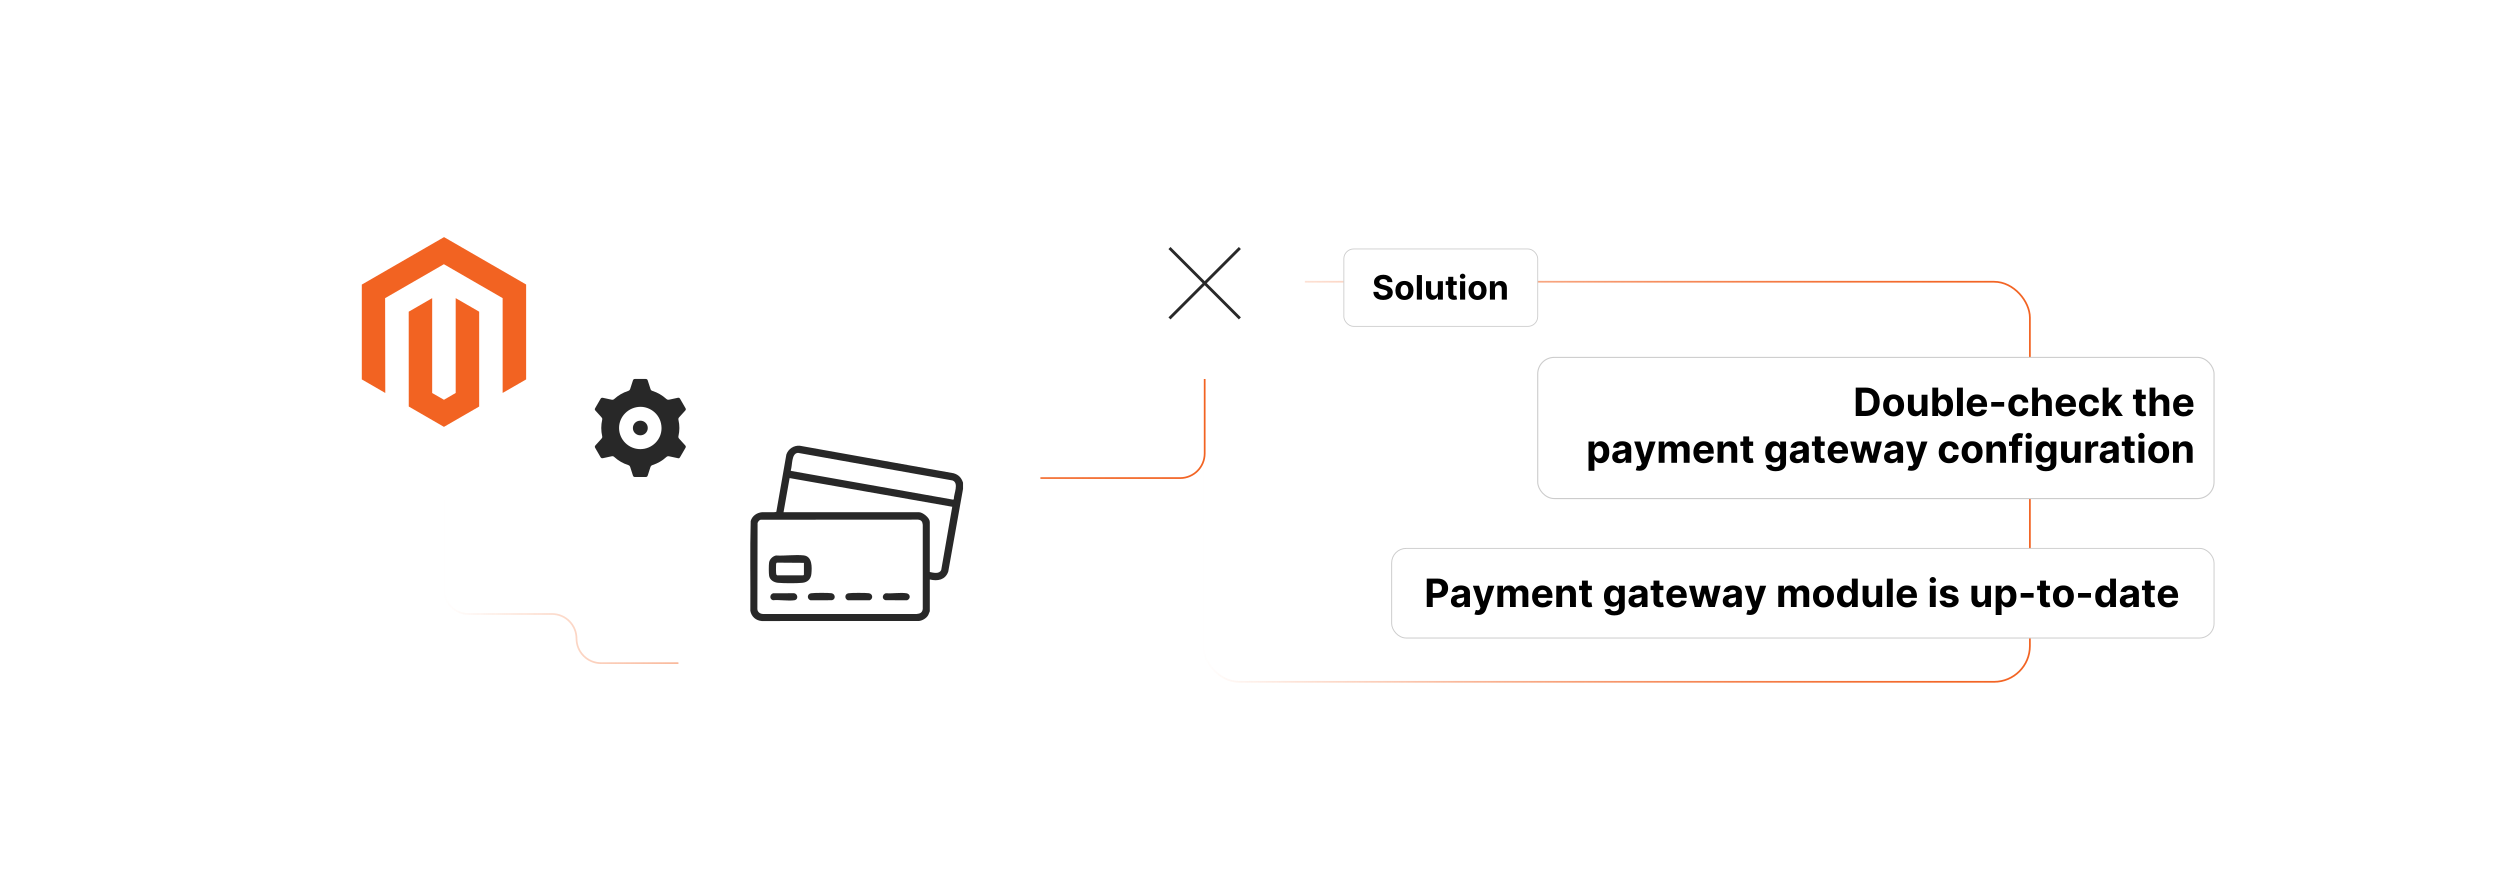 <?xml version="1.0" encoding="UTF-8"?><svg id="a" xmlns="http://www.w3.org/2000/svg" xmlns:xlink="http://www.w3.org/1999/xlink" viewBox="0 0 860 300"><defs><linearGradient id="b" x1="152.416" y1="179.393" x2="414.708" y2="179.393" gradientUnits="userSpaceOnUse"><stop offset="0" stop-color="#f26322" stop-opacity="0"/><stop offset=".13" stop-color="#f26322" stop-opacity=".202"/><stop offset=".303" stop-color="#f26322" stop-opacity=".442"/><stop offset=".47" stop-color="#f26322" stop-opacity=".642"/><stop offset=".628" stop-color="#f26322" stop-opacity=".797"/><stop offset=".773" stop-color="#f26322" stop-opacity=".909"/><stop offset=".901" stop-color="#f26322" stop-opacity=".976"/><stop offset="1" stop-color="#f26322"/></linearGradient><filter id="c" x="81.977" y="39.977" width="138.96" height="145.44" filterUnits="userSpaceOnUse"><feOffset dx="0" dy="0"/><feGaussianBlur result="d" stdDeviation="5.394"/><feFlood flood-color="#a5a5a5" flood-opacity=".3"/><feComposite in2="d" operator="in"/><feComposite in="SourceGraphic"/></filter><linearGradient id="e" x1="413.596" y1="165.734" x2="698.583" y2="165.734" xlink:href="#b"/><filter id="f" x="502.191" y="96.111" width="286.32" height="102.24" filterUnits="userSpaceOnUse"><feOffset dx="0" dy="0"/><feGaussianBlur result="g" stdDeviation="8.843"/><feFlood flood-color="#969696" flood-opacity=".3"/><feComposite in2="g" operator="in"/><feComposite in="SourceGraphic"/></filter><filter id="h" x="455.252" y="165.092" width="330.24" height="78.24" filterUnits="userSpaceOnUse"><feOffset dx="0" dy="0"/><feGaussianBlur result="i" stdDeviation="7.769"/><feFlood flood-color="#969696" flood-opacity=".3"/><feComposite in2="i" operator="in"/><feComposite in="SourceGraphic"/></filter><filter id="j" x="451.481" y="74.921" width="88.32" height="48.24" filterUnits="userSpaceOnUse"><feOffset dx="0" dy="0"/><feGaussianBlur result="k" stdDeviation="3.506"/><feFlood flood-color="#969696" flood-opacity=".3"/><feComposite in2="k" operator="in"/><feComposite in="SourceGraphic"/></filter><filter id="l" x="214.868" y="100.628" width="161.76" height="161.76" filterUnits="userSpaceOnUse"><feOffset dx="0" dy="0"/><feGaussianBlur result="m" stdDeviation="6.137"/><feFlood flood-color="#a5a5a5" flood-opacity=".3"/><feComposite in2="m" operator="in"/><feComposite in="SourceGraphic"/></filter><filter id="n" x="175.438" y="102.238" width="89.76" height="90" filterUnits="userSpaceOnUse"><feOffset dx="0" dy="0"/><feGaussianBlur result="o" stdDeviation="3.441"/><feFlood flood-color="#848484" flood-opacity=".3"/><feComposite in2="o" operator="in"/><feComposite in="SourceGraphic"/></filter><filter id="p" x="369.598" y="50.878" width="89.76" height="90" filterUnits="userSpaceOnUse"><feOffset dx="0" dy="0"/><feGaussianBlur result="q" stdDeviation="3.441"/><feFlood flood-color="#848484" flood-opacity=".3"/><feComposite in2="q" operator="in"/><feComposite in="SourceGraphic"/></filter></defs><path d="M152.716,171.887v30.865c0,4.671,3.786,8.457,8.457,8.457h28.687c4.671,0,8.457,3.786,8.457,8.457h0c0,4.671,3.786,8.457,8.457,8.457h128.486c4.671,0,8.457-3.786,8.457-8.457v-46.748c0-4.671,3.786-8.457,8.457-8.457h53.778c4.671,0,8.457-3.786,8.457-8.457v-25.641" fill="none" stroke="url(#b)" stroke-miterlimit="10" stroke-width=".6"/><rect x="98.368" y="56.358" width="106.24" height="112.768" rx="13.734" ry="13.734" fill="#fff" filter="url(#c)"/><polygon points="152.751 81.567 124.459 97.898 124.459 130.517 132.536 135.186 132.479 102.56 152.695 90.891 172.91 102.56 172.91 135.172 180.987 130.517 180.987 97.87 152.751 81.567" fill="#f26322"/><polygon points="156.758 135.179 152.723 137.524 148.667 135.201 148.667 102.56 140.598 107.222 140.612 139.848 152.716 146.841 164.834 139.848 164.834 107.222 156.758 102.56 156.758 135.179" fill="#f26322"/><rect x="413.897" y="96.925" width="284.386" height="137.62" rx="12.326" ry="12.326" fill="none" stroke="url(#e)" stroke-miterlimit="10" stroke-width=".6"/><rect x="528.973" y="122.943" width="232.659" height="48.563" rx="5.686" ry="5.686" fill="#fff" filter="url(#f)" stroke="#ccc" stroke-miterlimit="10" stroke-width=".38"/><path d="M641.831,143.099h-3.46v-9.761h3.488c.982,0,1.827.194,2.536.584.708.389,1.254.947,1.637,1.675s.574,1.599.574,2.612c0,1.017-.191,1.891-.574,2.621s-.931,1.292-1.644,1.683c-.714.391-1.566.586-2.558.586ZM640.435,141.33h1.31c.61,0,1.124-.108,1.542-.326s.732-.556.944-1.016c.211-.459.316-1.052.316-1.779,0-.722-.105-1.312-.316-1.769-.212-.458-.525-.794-.941-1.011-.417-.216-.93-.324-1.54-.324h-1.315v6.225Z"/><path d="M651.401,143.241c-.74,0-1.38-.157-1.918-.474-.539-.316-.954-.758-1.247-1.325-.292-.567-.439-1.226-.439-1.976,0-.756.146-1.418.439-1.985.293-.566.708-1.009,1.247-1.324.538-.316,1.178-.475,1.918-.475s1.38.158,1.918.475c.539.315.954.758,1.247,1.324.292.567.439,1.23.439,1.985,0,.75-.146,1.408-.439,1.976-.293.567-.708,1.009-1.247,1.325-.538.316-1.178.474-1.918.474ZM651.411,141.669c.337,0,.618-.097.844-.288.226-.192.396-.455.512-.789s.174-.714.174-1.14-.058-.805-.174-1.139-.286-.598-.512-.791c-.226-.194-.507-.291-.844-.291-.34,0-.625.097-.856.291-.231.193-.404.457-.519.791-.116.334-.174.713-.174,1.139s.058.806.174,1.14c.115.334.289.597.519.789.231.191.516.288.856.288Z"/><path d="M661.024,139.981v-4.203h2.03v7.32h-1.949v-1.33h-.076c-.166.43-.44.774-.822,1.034-.383.261-.85.392-1.399.392-.489,0-.92-.111-1.291-.334-.372-.223-.662-.539-.87-.948-.208-.41-.314-.901-.317-1.473v-4.661h2.031v4.299c.003.432.119.773.348,1.024s.535.377.92.377c.244,0,.473-.057.686-.17.212-.112.385-.28.517-.503.132-.222.196-.497.193-.824Z"/><path d="M664.713,143.099v-9.761h2.03v3.67h.062c.089-.197.218-.398.388-.604.17-.204.393-.376.668-.515.274-.138.617-.207,1.026-.207.535,0,1.027.139,1.478.417s.81.696,1.082,1.254c.27.558.404,1.256.404,2.095,0,.816-.131,1.505-.393,2.065-.262.561-.619.985-1.068,1.272-.449.288-.953.432-1.508.432-.395,0-.73-.065-1.004-.195s-.5-.295-.675-.493c-.175-.199-.308-.399-.399-.604h-.091v1.173h-2.002ZM666.7,139.439c0,.435.06.815.182,1.139.12.324.295.576.523.756.23.18.507.27.835.27.33,0,.61-.092.839-.274s.402-.436.521-.763c.119-.325.18-.701.18-1.127,0-.423-.06-.795-.178-1.115-.117-.321-.291-.572-.519-.753-.229-.182-.51-.273-.843-.273-.331,0-.609.088-.837.263s-.401.423-.521.743c-.121.321-.182.699-.182,1.135Z"/><path d="M675.232,133.338v9.761h-2.03v-9.761h2.03Z"/><path d="M680.188,143.241c-.753,0-1.4-.153-1.942-.46s-.959-.741-1.251-1.306c-.292-.564-.439-1.231-.439-2.004,0-.753.146-1.414.439-1.982.292-.569.705-1.013,1.237-1.33s1.157-.477,1.875-.477c.483,0,.934.077,1.352.231.417.154.783.385,1.096.693.314.308.557.695.731,1.16.175.466.263,1.01.263,1.633v.558h-6.182v-1.259h4.271c0-.292-.064-.551-.191-.776-.127-.226-.302-.403-.526-.531-.224-.129-.483-.193-.779-.193-.308,0-.58.07-.817.212-.236.142-.422.331-.555.567-.134.236-.202.5-.205.789v1.196c0,.362.067.675.202.939s.327.467.574.61c.248.143.542.214.882.214.226,0,.433-.031.62-.095s.348-.159.481-.286c.133-.127.234-.283.305-.467l1.878.124c-.096.451-.29.844-.584,1.18-.294.335-.672.596-1.135.781-.462.185-.995.278-1.599.278Z"/><path d="M689.435,138.285v1.61h-4.451v-1.61h4.451Z"/><path d="M694.473,143.241c-.75,0-1.395-.159-1.933-.478-.539-.319-.952-.764-1.239-1.332-.288-.569-.432-1.224-.432-1.964,0-.75.145-1.408.436-1.976.29-.567.704-1.011,1.241-1.33s1.176-.478,1.916-.478c.639,0,1.198.116,1.678.348.479.232.859.558,1.139.978.28.419.434.912.463,1.478h-1.916c-.055-.365-.196-.66-.427-.885-.231-.224-.531-.336-.903-.336-.315,0-.589.085-.822.255s-.415.417-.546.741c-.13.324-.195.717-.195,1.178,0,.467.065.864.193,1.191s.31.576.546.748.51.258.824.258c.232,0,.441-.048.627-.144.185-.095.34-.234.462-.417.123-.183.203-.402.241-.66h1.916c-.032.56-.184,1.051-.455,1.476-.273.424-.646.755-1.123.993s-1.04.357-1.691.357Z"/><path d="M701.078,138.866v4.232h-2.03v-9.761h1.973v3.731h.086c.165-.432.432-.771.801-1.018.368-.246.831-.369,1.387-.369.509,0,.952.11,1.332.331s.676.537.887.948c.211.412.315.903.312,1.476v4.661h-2.03v-4.299c.003-.451-.11-.803-.341-1.054s-.553-.376-.966-.376c-.276,0-.519.059-.731.176-.211.118-.376.289-.495.513s-.181.493-.184.808Z"/><path d="M710.763,143.241c-.753,0-1.4-.153-1.942-.46s-.959-.741-1.251-1.306c-.292-.564-.439-1.231-.439-2.004,0-.753.146-1.414.439-1.982.292-.569.705-1.013,1.237-1.33s1.157-.477,1.875-.477c.483,0,.934.077,1.352.231.417.154.783.385,1.096.693.314.308.557.695.731,1.16.175.466.263,1.01.263,1.633v.558h-6.182v-1.259h4.271c0-.292-.064-.551-.191-.776-.127-.226-.302-.403-.526-.531-.224-.129-.483-.193-.779-.193-.308,0-.58.07-.817.212-.236.142-.422.331-.555.567-.134.236-.202.5-.205.789v1.196c0,.362.067.675.202.939s.327.467.574.61c.248.143.542.214.882.214.226,0,.433-.031.62-.095s.348-.159.481-.286c.133-.127.234-.283.305-.467l1.878.124c-.096.451-.29.844-.584,1.18-.294.335-.672.596-1.135.781-.462.185-.995.278-1.599.278Z"/><path d="M718.756,143.241c-.75,0-1.395-.159-1.933-.478-.539-.319-.952-.764-1.239-1.332-.288-.569-.432-1.224-.432-1.964,0-.75.145-1.408.436-1.976.29-.567.704-1.011,1.241-1.33s1.176-.478,1.916-.478c.639,0,1.198.116,1.678.348.479.232.859.558,1.139.978.28.419.434.912.463,1.478h-1.916c-.055-.365-.196-.66-.427-.885-.231-.224-.531-.336-.903-.336-.315,0-.589.085-.822.255s-.415.417-.546.741c-.13.324-.195.717-.195,1.178,0,.467.065.864.193,1.191s.31.576.546.748.51.258.824.258c.232,0,.441-.048.627-.144.185-.095.34-.234.462-.417.123-.183.203-.402.241-.66h1.916c-.032.56-.184,1.051-.455,1.476-.273.424-.646.755-1.123.993s-1.04.357-1.691.357Z"/><path d="M723.331,143.099v-9.761h2.03v9.761h-2.03ZM725.171,140.992l.004-2.436h.296l2.345-2.778h2.331l-3.15,3.679h-.481l-1.344,1.535ZM727.906,143.099l-2.154-3.188,1.353-1.435,3.179,4.623h-2.378Z"/><path d="M738.144,135.778v1.524h-4.408v-1.524h4.408ZM734.735,134.024h2.031v6.824c0,.188.028.333.085.436.058.103.138.176.241.217s.223.061.359.061c.096,0,.191-.008.286-.025.096-.018.169-.031.22-.041l.319,1.511c-.102.032-.245.069-.43.112-.184.043-.408.069-.672.078-.489.019-.917-.046-1.284-.195s-.652-.381-.856-.695-.304-.712-.301-1.191v-7.092Z"/><path d="M741.494,138.866v4.232h-2.03v-9.761h1.973v3.731h.086c.165-.432.432-.771.801-1.018.368-.246.831-.369,1.387-.369.509,0,.952.11,1.332.331s.676.537.887.948c.211.412.315.903.312,1.476v4.661h-2.03v-4.299c.003-.451-.11-.803-.341-1.054s-.553-.376-.966-.376c-.276,0-.519.059-.731.176-.211.118-.376.289-.495.513s-.181.493-.184.808Z"/><path d="M751.179,143.241c-.753,0-1.4-.153-1.942-.46s-.959-.741-1.251-1.306c-.292-.564-.439-1.231-.439-2.004,0-.753.146-1.414.439-1.982.292-.569.705-1.013,1.237-1.33s1.157-.477,1.875-.477c.483,0,.934.077,1.352.231.417.154.783.385,1.096.693.314.308.557.695.731,1.16.175.466.263,1.01.263,1.633v.558h-6.182v-1.259h4.271c0-.292-.064-.551-.191-.776-.127-.226-.302-.403-.526-.531-.224-.129-.483-.193-.779-.193-.308,0-.58.07-.817.212-.236.142-.422.331-.555.567-.134.236-.202.5-.205.789v1.196c0,.362.067.675.202.939s.327.467.574.61c.248.143.542.214.882.214.226,0,.433-.031.62-.095s.348-.159.481-.286c.133-.127.234-.283.305-.467l1.878.124c-.096.451-.29.844-.584,1.18-.294.335-.672.596-1.135.781-.462.185-.995.278-1.599.278Z"/><path d="M546.449,161.949v-10.065h2.002v1.23h.09c.09-.197.219-.398.389-.604.17-.204.393-.376.667-.515.275-.138.618-.207,1.027-.207.534,0,1.026.139,1.478.417s.811.696,1.082,1.254.405,1.256.405,2.095c0,.816-.131,1.505-.394,2.065-.262.561-.618.985-1.067,1.272-.449.288-.952.432-1.509.432-.394,0-.729-.065-1.003-.195s-.5-.295-.675-.493c-.175-.199-.308-.399-.4-.604h-.061v3.918h-2.03ZM548.437,155.544c0,.435.06.815.182,1.139.12.324.295.576.523.756.23.18.507.27.834.27.331,0,.61-.092.839-.274.23-.183.403-.436.522-.763.119-.325.179-.701.179-1.127,0-.423-.059-.795-.177-1.115-.117-.321-.29-.572-.519-.753-.229-.182-.51-.273-.844-.273-.33,0-.608.088-.836.263s-.401.423-.521.743c-.121.321-.182.699-.182,1.135Z"/><path d="M557.025,159.343c-.468,0-.884-.082-1.249-.246-.365-.163-.654-.406-.865-.73-.211-.322-.316-.725-.316-1.208,0-.406.074-.748.224-1.024s.352-.499.61-.667c.257-.169.55-.296.879-.382s.675-.145,1.037-.181c.426-.045.769-.087,1.029-.127.261-.039.449-.099.567-.179.117-.079.176-.196.176-.352v-.028c0-.302-.095-.535-.283-.7-.19-.166-.457-.248-.804-.248-.365,0-.656.08-.872.24-.216.161-.358.361-.429.604l-1.878-.153c.096-.444.283-.829.562-1.155s.641-.577,1.084-.753c.443-.177.957-.265,1.542-.265.407,0,.797.048,1.17.143.374.096.706.243.996.443.291.2.52.457.69.769.168.314.252.688.252,1.123v4.938h-1.926v-1.016h-.057c-.117.23-.275.431-.472.604-.197.173-.434.308-.71.405-.277.097-.597.145-.958.145ZM557.606,157.941c.299,0,.562-.06.791-.179s.408-.28.539-.484c.13-.203.195-.434.195-.69v-.777c-.064.041-.15.079-.26.112s-.233.064-.369.091c-.137.026-.273.051-.41.071s-.261.039-.372.055c-.238.035-.446.091-.624.167s-.316.179-.415.307c-.099.129-.147.289-.147.479,0,.276.101.487.303.632.201.144.458.217.769.217Z"/><path d="M563.979,161.949c-.258,0-.498-.019-.722-.06-.225-.04-.409-.09-.556-.15l.458-1.516c.238.073.453.113.645.119.192.007.358-.038.5-.133.142-.096.257-.258.346-.486l.119-.31-2.626-7.53h2.135l1.516,5.376h.077l1.529-5.376h2.149l-2.845,8.111c-.137.395-.322.738-.556,1.032s-.528.52-.884.682c-.356.16-.785.24-1.287.24Z"/><path d="M570.589,159.204v-7.32h1.935v1.291h.086c.152-.429.406-.768.763-1.015.355-.248.781-.372,1.277-.372.502,0,.929.125,1.281.374.353.25.588.587.706,1.013h.076c.149-.419.42-.755.812-1.008s.857-.379,1.395-.379c.683,0,1.238.217,1.665.65.428.434.642,1.048.642,1.842v4.924h-2.026v-4.523c0-.406-.107-.711-.323-.915-.217-.203-.486-.305-.81-.305-.369,0-.656.117-.862.351-.207.233-.31.541-.31.922v4.471h-1.968v-4.565c0-.359-.102-.645-.308-.858s-.475-.319-.808-.319c-.226,0-.429.057-.608.169-.179.113-.321.271-.426.472-.105.202-.157.439-.157.708v4.394h-2.031Z"/><path d="M586.165,159.347c-.753,0-1.4-.153-1.942-.46s-.959-.741-1.251-1.306c-.293-.564-.439-1.231-.439-2.004,0-.753.145-1.414.439-1.982.292-.569.704-1.013,1.236-1.33s1.157-.477,1.876-.477c.482,0,.934.077,1.351.231.418.154.783.385,1.097.693.312.308.557.695.731,1.16.175.466.263,1.01.263,1.633v.558h-6.182v-1.259h4.269c0-.292-.064-.551-.19-.776s-.303-.403-.526-.531c-.224-.129-.483-.193-.779-.193-.309,0-.581.07-.817.212s-.422.331-.556.567c-.133.236-.201.5-.204.789v1.196c0,.362.067.675.202.939s.326.467.574.61c.248.143.542.214.882.214.226,0,.432-.031.619-.095s.349-.159.481-.286c.134-.127.235-.283.306-.467l1.878.124c-.096.451-.29.844-.584,1.18-.294.335-.672.596-1.135.781-.462.185-.995.278-1.599.278Z"/><path d="M592.88,154.972v4.232h-2.03v-7.32h1.935v1.291h.086c.162-.426.434-.763.815-1.013.381-.249.844-.374,1.387-.374.509,0,.951.111,1.33.334.378.222.672.539.882.95.209.412.315.902.315,1.471v4.661h-2.03v-4.299c.003-.448-.111-.799-.344-1.051-.231-.253-.551-.379-.958-.379-.273,0-.514.059-.722.176-.208.118-.37.289-.486.513s-.176.493-.179.808Z"/><path d="M603.089,151.884v1.524h-4.409v-1.524h4.409ZM599.681,150.13h2.03v6.824c0,.188.029.333.086.436.058.103.138.176.241.217.102.041.223.061.359.061.096,0,.19-.008.286-.025s.168-.031.219-.041l.319,1.511c-.102.032-.244.069-.429.112s-.408.069-.672.078c-.489.019-.917-.046-1.284-.195s-.652-.381-.856-.695c-.204-.315-.304-.712-.301-1.191v-7.092Z"/><path d="M610.819,162.102c-.657,0-1.221-.09-1.69-.269-.469-.18-.841-.424-1.117-.732-.276-.308-.456-.654-.539-1.039l1.878-.252c.058.145.147.282.272.41.124.127.288.23.493.307.205.078.455.117.751.117.441,0,.807-.107,1.094-.322.288-.214.432-.572.432-1.074v-1.339h-.086c-.089.203-.223.396-.4.576-.178.182-.407.329-.686.443s-.613.172-1.001.172c-.55,0-1.049-.128-1.499-.384-.449-.256-.807-.648-1.072-1.178-.265-.528-.398-1.198-.398-2.009,0-.829.135-1.522.405-2.078.27-.556.63-.972,1.079-1.248s.943-.415,1.48-.415c.41,0,.754.069,1.03.207.276.139.499.31.669.515.17.205.302.406.394.604h.076v-1.23h2.016v7.392c0,.623-.152,1.145-.457,1.563s-.727.734-1.266.946c-.538.211-1.157.316-1.856.316ZM610.862,157.574c.327,0,.605-.082.832-.245.227-.164.401-.399.524-.706.122-.307.184-.674.184-1.103,0-.429-.06-.801-.182-1.117s-.296-.561-.524-.736-.507-.263-.834-.263c-.333,0-.614.09-.844.27-.229.18-.401.429-.519.746-.117.317-.176.685-.176,1.101,0,.423.06.788.179,1.094.119.307.292.544.519.711.227.166.508.25.841.25Z"/><path d="M618.106,159.343c-.467,0-.883-.082-1.249-.246-.365-.163-.653-.406-.864-.73-.212-.322-.317-.725-.317-1.208,0-.406.074-.748.224-1.024s.353-.499.61-.667c.258-.169.551-.296.88-.382.328-.086.674-.145,1.036-.181.426-.045.769-.087,1.029-.127.261-.039.45-.099.567-.179.117-.079.177-.196.177-.352v-.028c0-.302-.095-.535-.284-.7-.189-.166-.457-.248-.803-.248-.365,0-.656.08-.872.24-.217.161-.359.361-.43.604l-1.877-.153c.095-.444.282-.829.561-1.155.28-.326.642-.577,1.085-.753.443-.177.957-.265,1.542-.265.406,0,.796.048,1.17.143.373.096.705.243.996.443s.52.457.689.769c.168.314.253.688.253,1.123v4.938h-1.926v-1.016h-.058c-.117.23-.274.431-.472.604s-.434.308-.71.405c-.276.097-.596.145-.958.145ZM618.688,157.941c.299,0,.562-.06.792-.179.229-.119.408-.28.538-.484.131-.203.195-.434.195-.69v-.777c-.064.041-.149.079-.26.112-.109.033-.232.064-.369.091-.137.026-.273.051-.41.071s-.261.039-.371.055c-.238.035-.447.091-.625.167s-.316.179-.414.307c-.099.129-.148.289-.148.479,0,.276.102.487.303.632.202.144.459.217.769.217Z"/><path d="M627.7,151.884v1.524h-4.408v-1.524h4.408ZM624.293,150.13h2.03v6.824c0,.188.028.333.086.436.057.103.137.176.24.217s.224.061.36.061c.095,0,.19-.008.285-.025.096-.018.169-.031.22-.041l.319,1.511c-.102.032-.245.069-.429.112-.185.043-.408.069-.672.078-.49.019-.918-.046-1.285-.195s-.652-.381-.856-.695-.304-.712-.3-1.191v-7.092Z"/><path d="M632.357,159.347c-.753,0-1.4-.153-1.942-.46s-.959-.741-1.251-1.306c-.293-.564-.439-1.231-.439-2.004,0-.753.145-1.414.439-1.982.292-.569.704-1.013,1.236-1.33s1.157-.477,1.876-.477c.482,0,.934.077,1.351.231.418.154.783.385,1.097.693.312.308.557.695.731,1.16.175.466.263,1.01.263,1.633v.558h-6.182v-1.259h4.269c0-.292-.064-.551-.19-.776s-.303-.403-.526-.531c-.224-.129-.483-.193-.779-.193-.309,0-.581.07-.817.212s-.422.331-.556.567c-.133.236-.201.5-.204.789v1.196c0,.362.067.675.202.939s.326.467.574.61c.248.143.542.214.882.214.226,0,.432-.031.619-.095s.349-.159.481-.286c.134-.127.235-.283.306-.467l1.878.124c-.096.451-.29.844-.584,1.18-.294.335-.672.596-1.135.781-.462.185-.995.278-1.599.278Z"/><path d="M638.486,159.204l-1.992-7.32h2.054l1.135,4.918h.066l1.182-4.918h2.017l1.201,4.89h.061l1.115-4.89h2.05l-1.987,7.32h-2.149l-1.259-4.604h-.091l-1.258,4.604h-2.144Z"/><path d="M650.54,159.343c-.468,0-.884-.082-1.249-.246-.365-.163-.654-.406-.865-.73-.211-.322-.316-.725-.316-1.208,0-.406.074-.748.224-1.024s.352-.499.61-.667c.257-.169.55-.296.879-.382s.675-.145,1.037-.181c.426-.045.769-.087,1.029-.127.261-.039.449-.099.567-.179.117-.079.176-.196.176-.352v-.028c0-.302-.095-.535-.283-.7-.19-.166-.457-.248-.804-.248-.365,0-.656.08-.872.24-.216.161-.358.361-.429.604l-1.878-.153c.096-.444.283-.829.562-1.155s.641-.577,1.084-.753c.443-.177.957-.265,1.542-.265.407,0,.797.048,1.17.143.374.096.706.243.996.443.291.2.52.457.69.769.168.314.252.688.252,1.123v4.938h-1.926v-1.016h-.057c-.117.23-.275.431-.472.604-.197.173-.434.308-.71.405-.277.097-.597.145-.958.145ZM651.121,157.941c.299,0,.562-.06.791-.179s.408-.28.539-.484c.13-.203.195-.434.195-.69v-.777c-.064.041-.15.079-.26.112s-.233.064-.369.091c-.137.026-.273.051-.41.071s-.261.039-.372.055c-.238.035-.446.091-.624.167s-.316.179-.415.307c-.099.129-.147.289-.147.479,0,.276.101.487.303.632.201.144.458.217.769.217Z"/><path d="M657.493,161.949c-.258,0-.498-.019-.722-.06-.225-.04-.409-.09-.556-.15l.458-1.516c.238.073.453.113.645.119.192.007.358-.038.5-.133.142-.096.257-.258.346-.486l.119-.31-2.626-7.53h2.135l1.516,5.376h.077l1.529-5.376h2.149l-2.845,8.111c-.137.395-.322.738-.556,1.032s-.528.52-.884.682c-.356.16-.785.24-1.287.24Z"/><path d="M670.524,159.347c-.75,0-1.395-.159-1.934-.478s-.952-.764-1.239-1.332c-.287-.569-.432-1.224-.432-1.964,0-.75.145-1.408.436-1.976s.704-1.011,1.242-1.33c.537-.319,1.176-.478,1.916-.478.639,0,1.197.116,1.678.348.478.232.859.558,1.139.978.279.419.434.912.463,1.478h-1.916c-.055-.365-.197-.66-.428-.885-.231-.224-.531-.336-.902-.336-.315,0-.59.085-.822.255-.234.17-.416.417-.547.741-.129.324-.195.717-.195,1.178,0,.467.065.864.193,1.191s.31.576.547.748c.234.172.51.258.824.258.232,0,.441-.048.627-.144.185-.095.34-.234.461-.417.123-.183.203-.402.242-.66h1.916c-.033.56-.184,1.051-.455,1.476-.273.424-.646.755-1.123.993s-1.041.357-1.691.357Z"/><path d="M678.407,159.347c-.74,0-1.38-.157-1.919-.474-.538-.316-.954-.758-1.246-1.325s-.439-1.226-.439-1.976c0-.756.146-1.418.439-1.985.292-.566.708-1.009,1.246-1.324.539-.316,1.179-.475,1.919-.475s1.38.158,1.918.475c.539.315.954.758,1.246,1.324.293.567.439,1.23.439,1.985,0,.75-.145,1.408-.439,1.976-.292.567-.707,1.009-1.246,1.325-.538.316-1.178.474-1.918.474ZM678.416,157.774c.337,0,.618-.097.844-.288.226-.192.397-.455.513-.789s.174-.714.174-1.14-.058-.805-.174-1.139-.287-.598-.513-.791c-.226-.194-.507-.291-.844-.291-.34,0-.625.097-.856.291-.23.193-.403.457-.519.791-.115.334-.174.713-.174,1.139s.059.806.174,1.14c.116.334.29.597.519.789.231.191.516.288.856.288Z"/><path d="M685.365,154.972v4.232h-2.03v-7.32h1.935v1.291h.086c.162-.426.434-.763.815-1.013.381-.249.843-.374,1.387-.374.508,0,.951.111,1.329.334.379.222.673.539.882.95.21.412.315.902.315,1.471v4.661h-2.03v-4.299c.004-.448-.111-.799-.343-1.051-.232-.253-.552-.379-.958-.379-.273,0-.514.059-.722.176-.209.118-.37.289-.486.513s-.176.493-.179.808Z"/><path d="M695.617,151.884v1.524h-4.519v-1.524h4.519ZM692.133,159.204v-7.85c0-.53.104-.971.312-1.32s.493-.611.856-.786.773-.263,1.234-.263c.311,0,.597.024.856.071.259.048.452.091.579.129l-.362,1.525c-.079-.025-.177-.049-.293-.071s-.234-.033-.355-.033c-.298,0-.507.068-.624.207-.117.138-.176.331-.176.579v7.811h-2.026Z"/><path d="M697.876,150.94c-.302,0-.56-.1-.774-.3s-.321-.441-.321-.725.107-.525.323-.727c.217-.202.474-.303.772-.303.302,0,.56.1.774.3.215.2.322.442.322.725,0,.283-.107.525-.322.727-.214.202-.473.303-.774.303ZM696.856,159.204v-7.32h2.03v7.32h-2.03Z"/><path d="M703.805,162.102c-.658,0-1.221-.09-1.69-.269-.469-.18-.842-.424-1.118-.732-.276-.308-.456-.654-.538-1.039l1.878-.252c.057.145.147.282.272.41.124.127.288.23.493.307.205.078.455.117.751.117.441,0,.806-.107,1.094-.322.287-.214.432-.572.432-1.074v-1.339h-.086c-.089.203-.223.396-.4.576-.179.182-.407.329-.686.443s-.613.172-1.001.172c-.55,0-1.05-.128-1.499-.384s-.807-.648-1.072-1.178c-.266-.528-.398-1.198-.398-2.009,0-.829.136-1.522.405-2.078.271-.556.63-.972,1.08-1.248.449-.276.942-.415,1.48-.415.41,0,.753.069,1.029.207.276.139.5.31.67.515.17.205.301.406.394.604h.076v-1.23h2.016v7.392c0,.623-.152,1.145-.457,1.563-.306.419-.728.734-1.266.946-.539.211-1.157.316-1.856.316ZM703.848,157.574c.327,0,.605-.082.832-.245.227-.164.401-.399.523-.706.123-.307.184-.674.184-1.103,0-.429-.06-.801-.181-1.117-.121-.316-.296-.561-.524-.736s-.507-.263-.834-.263c-.334,0-.615.09-.844.27s-.402.429-.519.746-.176.685-.176,1.101c0,.423.06.788.179,1.094.119.307.292.544.519.711.228.166.508.25.842.25Z"/><path d="M713.699,156.087v-4.203h2.03v7.32h-1.949v-1.33h-.076c-.165.43-.44.774-.822,1.034-.383.261-.85.392-1.398.392-.49,0-.92-.111-1.292-.334s-.662-.539-.87-.948c-.208-.41-.314-.901-.316-1.473v-4.661h2.03v4.299c.003.432.119.773.348,1.024s.535.377.92.377c.244,0,.474-.057.686-.17.213-.112.385-.28.517-.503.132-.222.196-.497.193-.824Z"/><path d="M717.351,159.204v-7.32h1.968v1.277h.076c.134-.455.357-.799.673-1.032.315-.233.677-.351,1.086-.351.102,0,.212.007.329.019s.221.03.31.052v1.802c-.095-.028-.227-.054-.396-.076-.168-.022-.322-.033-.462-.033-.299,0-.565.065-.799.193-.233.128-.418.307-.553.536-.135.229-.202.492-.202.791v4.142h-2.03Z"/><path d="M724.718,159.343c-.467,0-.883-.082-1.248-.246-.366-.163-.654-.406-.865-.73-.212-.322-.317-.725-.317-1.208,0-.406.075-.748.225-1.024s.352-.499.609-.667c.258-.169.551-.296.88-.382s.674-.145,1.036-.181c.426-.045.769-.087,1.03-.127.26-.039.449-.099.566-.179.118-.079.177-.196.177-.352v-.028c0-.302-.095-.535-.284-.7-.189-.166-.456-.248-.803-.248-.365,0-.656.08-.872.24-.216.161-.359.361-.429.604l-1.878-.153c.095-.444.282-.829.562-1.155.279-.326.641-.577,1.084-.753.443-.177.957-.265,1.542-.265.406,0,.797.048,1.17.143.373.096.705.243.996.443s.52.457.689.769c.169.314.253.688.253,1.123v4.938h-1.926v-1.016h-.057c-.118.23-.275.431-.473.604-.196.173-.434.308-.71.405-.276.097-.596.145-.958.145ZM725.3,157.941c.299,0,.562-.06.791-.179s.408-.28.538-.484c.131-.203.196-.434.196-.69v-.777c-.065.041-.15.079-.26.112-.11.033-.233.064-.37.091-.137.026-.273.051-.409.071-.137.021-.261.039-.372.055-.238.035-.446.091-.624.167-.179.076-.316.179-.415.307-.099.129-.147.289-.147.479,0,.276.101.487.303.632.201.144.458.217.769.217Z"/><path d="M734.312,151.884v1.524h-4.408v-1.524h4.408ZM730.904,150.13h2.031v6.824c0,.188.028.333.085.436.058.103.138.176.241.217s.223.061.359.061c.096,0,.191-.008.286-.025.096-.018.169-.031.22-.041l.319,1.511c-.102.032-.245.069-.43.112-.184.043-.408.069-.672.078-.489.019-.917-.046-1.284-.195s-.652-.381-.856-.695-.304-.712-.301-1.191v-7.092Z"/><path d="M736.652,150.94c-.302,0-.56-.1-.774-.3s-.321-.441-.321-.725.107-.525.323-.727c.217-.202.474-.303.772-.303.302,0,.56.1.774.3.215.2.322.442.322.725,0,.283-.107.525-.322.727-.214.202-.473.303-.774.303ZM735.633,159.204v-7.32h2.03v7.32h-2.03Z"/><path d="M742.591,159.347c-.74,0-1.38-.157-1.919-.474-.538-.316-.954-.758-1.246-1.325s-.439-1.226-.439-1.976c0-.756.146-1.418.439-1.985.292-.566.708-1.009,1.246-1.324.539-.316,1.179-.475,1.919-.475s1.38.158,1.918.475c.539.315.954.758,1.246,1.324.293.567.439,1.23.439,1.985,0,.75-.145,1.408-.439,1.976-.292.567-.707,1.009-1.246,1.325-.538.316-1.178.474-1.918.474ZM742.6,157.774c.337,0,.618-.097.844-.288.226-.192.397-.455.513-.789s.174-.714.174-1.14-.058-.805-.174-1.139-.287-.598-.513-.791c-.226-.194-.507-.291-.844-.291-.34,0-.625.097-.856.291-.23.193-.403.457-.519.791-.115.334-.174.713-.174,1.139s.059.806.174,1.14c.116.334.29.597.519.789.231.191.516.288.856.288Z"/><path d="M749.55,154.972v4.232h-2.03v-7.32h1.935v1.291h.086c.162-.426.434-.763.815-1.013.381-.249.843-.374,1.387-.374.508,0,.951.111,1.329.334.379.222.673.539.882.95.21.412.315.902.315,1.471v4.661h-2.03v-4.299c.004-.448-.111-.799-.343-1.051-.232-.253-.552-.379-.958-.379-.273,0-.514.059-.722.176-.209.118-.37.289-.486.513s-.176.493-.179.808Z"/><rect x="478.727" y="188.651" width="282.905" height="30.827" rx="4.996" ry="4.996" fill="#fff" filter="url(#h)" stroke="#ccc" stroke-miterlimit="10" stroke-width=".334"/><path d="M490.799,208.807v-9.761h3.851c.74,0,1.371.141,1.893.422.52.281.919.67,1.193,1.167.275.498.412,1.07.412,1.719s-.14,1.22-.419,1.716c-.279.495-.684.882-1.213,1.158s-1.169.414-1.919.414h-2.454v-1.653h2.121c.398,0,.725-.069.984-.207.259-.139.452-.331.581-.577s.193-.529.193-.851c0-.324-.065-.607-.193-.851s-.323-.433-.584-.567-.591-.203-.991-.203h-1.392v8.074h-2.063Z"/><path d="M501.541,208.945c-.467,0-.883-.082-1.248-.246-.366-.163-.654-.406-.865-.73-.212-.322-.317-.725-.317-1.208,0-.406.075-.748.225-1.024s.352-.499.609-.667c.258-.169.551-.296.88-.382s.674-.145,1.036-.181c.426-.045.769-.087,1.03-.127.26-.039.449-.099.566-.179.118-.079.177-.196.177-.352v-.028c0-.302-.095-.535-.284-.7-.189-.166-.456-.248-.803-.248-.365,0-.656.08-.872.24-.216.161-.359.361-.429.604l-1.878-.153c.095-.444.282-.829.562-1.155.279-.326.641-.577,1.084-.753.443-.177.957-.265,1.542-.265.406,0,.797.048,1.17.143.373.096.705.243.996.443s.52.457.689.769c.169.314.253.688.253,1.123v4.938h-1.926v-1.016h-.057c-.118.23-.275.431-.473.604-.196.173-.434.308-.71.405-.276.097-.596.145-.958.145ZM502.123,207.544c.299,0,.562-.06.791-.179s.408-.28.538-.484c.131-.203.196-.434.196-.69v-.777c-.065.041-.15.079-.26.112-.11.033-.233.064-.37.091-.137.026-.273.051-.409.071-.137.021-.261.039-.372.055-.238.035-.446.091-.624.167-.179.076-.316.179-.415.307-.099.129-.147.289-.147.479,0,.276.101.487.303.632.201.144.458.217.769.217Z"/><path d="M508.494,211.552c-.257,0-.498-.019-.722-.06-.225-.04-.409-.09-.556-.15l.458-1.516c.238.073.453.113.645.119.192.007.359-.038.501-.133.141-.096.256-.258.345-.486l.119-.31-2.626-7.53h2.136l1.516,5.376h.076l1.529-5.376h2.15l-2.846,8.111c-.137.395-.322.738-.556,1.032s-.528.52-.884.682c-.355.16-.785.24-1.287.24Z"/><path d="M515.106,208.807v-7.32h1.935v1.291h.086c.152-.429.406-.768.763-1.015.355-.248.781-.372,1.277-.372.502,0,.93.125,1.282.374.352.25.588.587.705,1.013h.076c.149-.419.42-.755.812-1.008s.857-.379,1.395-.379c.683,0,1.238.217,1.665.65.428.434.642,1.048.642,1.842v4.924h-2.025v-4.523c0-.406-.108-.711-.324-.915-.216-.203-.486-.305-.81-.305-.368,0-.656.117-.862.351-.207.233-.31.541-.31.922v4.471h-1.969v-4.565c0-.359-.102-.645-.308-.858s-.474-.319-.808-.319c-.226,0-.429.057-.607.169-.18.113-.322.271-.427.472-.105.202-.157.439-.157.708v4.394h-2.03Z"/><path d="M530.681,208.949c-.753,0-1.4-.153-1.942-.46s-.959-.741-1.251-1.306c-.292-.564-.439-1.231-.439-2.004,0-.753.146-1.414.439-1.982.292-.569.705-1.013,1.237-1.33s1.157-.477,1.875-.477c.483,0,.934.077,1.352.231.417.154.783.385,1.096.693.314.308.557.695.731,1.16.175.466.263,1.01.263,1.633v.558h-6.182v-1.259h4.271c0-.292-.064-.551-.191-.776-.127-.226-.302-.403-.526-.531-.224-.129-.483-.193-.779-.193-.308,0-.58.07-.817.212-.236.142-.422.331-.555.567-.134.236-.202.5-.205.789v1.196c0,.362.067.675.202.939s.327.467.574.61c.248.143.542.214.882.214.226,0,.433-.031.62-.095s.348-.159.481-.286c.133-.127.234-.283.305-.467l1.878.124c-.096.451-.29.844-.584,1.18-.294.335-.672.596-1.135.781-.462.185-.995.278-1.599.278Z"/><path d="M537.396,204.574v4.232h-2.03v-7.32h1.935v1.291h.086c.162-.426.434-.763.815-1.013.381-.249.843-.374,1.387-.374.508,0,.951.111,1.329.334.379.222.673.539.882.95.21.412.315.902.315,1.471v4.661h-2.03v-4.299c.004-.448-.111-.799-.343-1.051-.232-.253-.552-.379-.958-.379-.273,0-.514.059-.722.176-.209.118-.37.289-.486.513s-.176.493-.179.808Z"/><path d="M547.606,201.486v1.524h-4.408v-1.524h4.408ZM544.197,199.732h2.031v6.824c0,.188.028.333.085.436.058.103.138.176.241.217s.223.061.359.061c.096,0,.191-.008.286-.025.096-.018.169-.031.22-.041l.319,1.511c-.102.032-.245.069-.43.112-.184.043-.408.069-.672.078-.489.019-.917-.046-1.284-.195s-.652-.381-.856-.695-.304-.712-.301-1.191v-7.092Z"/><path d="M555.336,211.704c-.658,0-1.221-.09-1.69-.269-.469-.18-.842-.424-1.118-.732-.276-.308-.456-.654-.538-1.039l1.878-.252c.057.145.147.282.272.41.124.127.288.23.493.307.205.078.455.117.751.117.441,0,.806-.107,1.094-.322.287-.214.432-.572.432-1.074v-1.339h-.086c-.089.203-.223.396-.4.576-.179.182-.407.329-.686.443s-.613.172-1.001.172c-.55,0-1.05-.128-1.499-.384s-.807-.648-1.072-1.178c-.266-.528-.398-1.198-.398-2.009,0-.829.136-1.522.405-2.078.271-.556.63-.972,1.08-1.248.449-.276.942-.415,1.48-.415.41,0,.753.069,1.029.207.276.139.5.31.67.515.17.205.301.406.394.604h.076v-1.23h2.016v7.392c0,.623-.152,1.145-.457,1.563-.306.419-.728.734-1.266.946-.539.211-1.157.316-1.856.316ZM555.379,207.177c.327,0,.605-.082.832-.245.227-.164.401-.399.523-.706.123-.307.184-.674.184-1.103,0-.429-.06-.801-.181-1.117-.121-.316-.296-.561-.524-.736s-.507-.263-.834-.263c-.334,0-.615.09-.844.27s-.402.429-.519.746-.176.685-.176,1.101c0,.423.06.788.179,1.094.119.307.292.544.519.711.228.166.508.25.842.25Z"/><path d="M562.623,208.945c-.467,0-.883-.082-1.248-.246-.366-.163-.654-.406-.865-.73-.212-.322-.317-.725-.317-1.208,0-.406.075-.748.225-1.024s.352-.499.609-.667c.258-.169.551-.296.88-.382s.674-.145,1.036-.181c.426-.045.769-.087,1.03-.127.26-.039.449-.099.566-.179.118-.079.177-.196.177-.352v-.028c0-.302-.095-.535-.284-.7-.189-.166-.456-.248-.803-.248-.365,0-.656.08-.872.24-.216.161-.359.361-.429.604l-1.878-.153c.095-.444.282-.829.562-1.155.279-.326.641-.577,1.084-.753.443-.177.957-.265,1.542-.265.406,0,.797.048,1.17.143.373.096.705.243.996.443s.52.457.689.769c.169.314.253.688.253,1.123v4.938h-1.926v-1.016h-.057c-.118.23-.275.431-.473.604-.196.173-.434.308-.71.405-.276.097-.596.145-.958.145ZM563.205,207.544c.299,0,.562-.06.791-.179s.408-.28.538-.484c.131-.203.196-.434.196-.69v-.777c-.065.041-.15.079-.26.112-.11.033-.233.064-.37.091-.137.026-.273.051-.409.071-.137.021-.261.039-.372.055-.238.035-.446.091-.624.167-.179.076-.316.179-.415.307-.099.129-.147.289-.147.479,0,.276.101.487.303.632.201.144.458.217.769.217Z"/><path d="M572.217,201.486v1.524h-4.408v-1.524h4.408ZM568.809,199.732h2.031v6.824c0,.188.028.333.085.436.058.103.138.176.241.217s.223.061.359.061c.096,0,.191-.008.286-.025.096-.018.169-.031.22-.041l.319,1.511c-.102.032-.245.069-.43.112-.184.043-.408.069-.672.078-.489.019-.917-.046-1.284-.195s-.652-.381-.856-.695-.304-.712-.301-1.191v-7.092Z"/><path d="M576.873,208.949c-.753,0-1.4-.153-1.942-.46s-.959-.741-1.251-1.306c-.292-.564-.439-1.231-.439-2.004,0-.753.146-1.414.439-1.982.292-.569.705-1.013,1.237-1.33s1.157-.477,1.875-.477c.483,0,.934.077,1.352.231.417.154.783.385,1.096.693.314.308.557.695.731,1.16.175.466.263,1.01.263,1.633v.558h-6.182v-1.259h4.271c0-.292-.064-.551-.191-.776-.127-.226-.302-.403-.526-.531-.224-.129-.483-.193-.779-.193-.308,0-.58.07-.817.212-.236.142-.422.331-.555.567-.134.236-.202.5-.205.789v1.196c0,.362.067.675.202.939s.327.467.574.61c.248.143.542.214.882.214.226,0,.433-.031.62-.095s.348-.159.481-.286c.133-.127.234-.283.305-.467l1.878.124c-.096.451-.29.844-.584,1.18-.294.335-.672.596-1.135.781-.462.185-.995.278-1.599.278Z"/><path d="M583.002,208.807l-1.992-7.32h2.055l1.134,4.918h.067l1.182-4.918h2.017l1.2,4.89h.062l1.115-4.89h2.05l-1.988,7.32h-2.149l-1.258-4.604h-.091l-1.258,4.604h-2.146Z"/><path d="M595.056,208.945c-.467,0-.883-.082-1.248-.246-.366-.163-.654-.406-.865-.73-.212-.322-.317-.725-.317-1.208,0-.406.075-.748.225-1.024s.352-.499.609-.667c.258-.169.551-.296.88-.382s.674-.145,1.036-.181c.426-.045.769-.087,1.03-.127.26-.039.449-.099.566-.179.118-.079.177-.196.177-.352v-.028c0-.302-.095-.535-.284-.7-.189-.166-.456-.248-.803-.248-.365,0-.656.08-.872.24-.216.161-.359.361-.429.604l-1.878-.153c.095-.444.282-.829.562-1.155.279-.326.641-.577,1.084-.753.443-.177.957-.265,1.542-.265.406,0,.797.048,1.17.143.373.096.705.243.996.443s.52.457.689.769c.169.314.253.688.253,1.123v4.938h-1.926v-1.016h-.057c-.118.23-.275.431-.473.604-.196.173-.434.308-.71.405-.276.097-.596.145-.958.145ZM595.638,207.544c.299,0,.562-.06.791-.179s.408-.28.538-.484c.131-.203.196-.434.196-.69v-.777c-.065.041-.15.079-.26.112-.11.033-.233.064-.37.091-.137.026-.273.051-.409.071-.137.021-.261.039-.372.055-.238.035-.446.091-.624.167-.179.076-.316.179-.415.307-.099.129-.147.289-.147.479,0,.276.101.487.303.632.201.144.458.217.769.217Z"/><path d="M602.009,211.552c-.257,0-.498-.019-.722-.06-.225-.04-.409-.09-.556-.15l.458-1.516c.238.073.453.113.645.119.192.007.359-.038.501-.133.141-.096.256-.258.345-.486l.119-.31-2.626-7.53h2.136l1.516,5.376h.076l1.529-5.376h2.15l-2.846,8.111c-.137.395-.322.738-.556,1.032s-.528.52-.884.682c-.355.16-.785.24-1.287.24Z"/><path d="M611.732,208.807v-7.32h1.935v1.291h.086c.152-.429.406-.768.763-1.015.355-.248.781-.372,1.277-.372.502,0,.93.125,1.282.374.352.25.588.587.705,1.013h.076c.149-.419.42-.755.812-1.008s.857-.379,1.395-.379c.683,0,1.238.217,1.665.65.428.434.642,1.048.642,1.842v4.924h-2.025v-4.523c0-.406-.108-.711-.324-.915-.216-.203-.486-.305-.81-.305-.368,0-.656.117-.862.351-.207.233-.31.541-.31.922v4.471h-1.969v-4.565c0-.359-.102-.645-.308-.858s-.474-.319-.808-.319c-.226,0-.429.057-.607.169-.18.113-.322.271-.427.472-.105.202-.157.439-.157.708v4.394h-2.03Z"/><path d="M627.279,208.949c-.74,0-1.38-.157-1.919-.474-.538-.316-.954-.758-1.246-1.325s-.439-1.226-.439-1.976c0-.756.146-1.418.439-1.985.292-.566.708-1.009,1.246-1.324.539-.316,1.179-.475,1.919-.475s1.38.158,1.918.475c.539.315.954.758,1.246,1.324.293.567.439,1.23.439,1.985,0,.75-.145,1.408-.439,1.976-.292.567-.707,1.009-1.246,1.325-.538.316-1.178.474-1.918.474ZM627.288,207.377c.337,0,.618-.097.844-.288.226-.192.397-.455.513-.789s.174-.714.174-1.14-.058-.805-.174-1.139-.287-.598-.513-.791c-.226-.194-.507-.291-.844-.291-.34,0-.625.097-.856.291-.23.193-.403.457-.519.791-.115.334-.174.713-.174,1.139s.059.806.174,1.14c.116.334.29.597.519.789.231.191.516.288.856.288Z"/><path d="M634.904,208.926c-.556,0-1.059-.144-1.509-.432-.449-.287-.805-.711-1.067-1.272-.262-.56-.394-1.249-.394-2.065,0-.839.136-1.537.405-2.095.271-.558.63-.976,1.08-1.254.449-.278.942-.417,1.48-.417.41,0,.752.069,1.027.207.274.139.497.31.667.515.17.205.3.406.389.604h.061v-3.67h2.026v9.761h-2.002v-1.173h-.086c-.096.204-.23.404-.402.604-.174.198-.398.363-.673.493-.274.13-.609.195-1.003.195ZM635.548,207.31c.327,0,.605-.09.832-.27.227-.18.401-.432.523-.756.123-.324.184-.703.184-1.139s-.06-.814-.181-1.135c-.121-.32-.296-.568-.524-.743s-.507-.263-.834-.263c-.334,0-.615.091-.844.273-.229.181-.402.432-.519.753-.117.32-.176.692-.176,1.115,0,.426.06.802.179,1.127.119.326.292.58.519.763.228.183.508.274.842.274Z"/><path d="M645.428,205.69v-4.203h2.03v7.32h-1.949v-1.33h-.076c-.165.43-.44.774-.822,1.034-.383.261-.85.392-1.398.392-.49,0-.92-.111-1.292-.334s-.662-.539-.87-.948c-.208-.41-.314-.901-.316-1.473v-4.661h2.03v4.299c.003.432.119.773.348,1.024s.535.377.92.377c.244,0,.474-.057.686-.17.213-.112.385-.28.517-.503.132-.222.196-.497.193-.824Z"/><path d="M651.109,199.046v9.761h-2.03v-9.761h2.03Z"/><path d="M656.065,208.949c-.753,0-1.4-.153-1.942-.46s-.959-.741-1.251-1.306c-.292-.564-.439-1.231-.439-2.004,0-.753.146-1.414.439-1.982.292-.569.705-1.013,1.237-1.33s1.157-.477,1.875-.477c.483,0,.934.077,1.352.231.417.154.783.385,1.096.693.314.308.557.695.731,1.16.175.466.263,1.01.263,1.633v.558h-6.182v-1.259h4.271c0-.292-.064-.551-.191-.776-.127-.226-.302-.403-.526-.531-.224-.129-.483-.193-.779-.193-.308,0-.58.07-.817.212-.236.142-.422.331-.555.567-.134.236-.202.5-.205.789v1.196c0,.362.067.675.202.939s.327.467.574.61c.248.143.542.214.882.214.226,0,.433-.031.62-.095s.348-.159.481-.286c.133-.127.234-.283.305-.467l1.878.124c-.096.451-.29.844-.584,1.18-.294.335-.672.596-1.135.781-.462.185-.995.278-1.599.278Z"/><path d="M664.883,200.542c-.302,0-.56-.1-.774-.3s-.321-.441-.321-.725.107-.525.323-.727c.217-.202.474-.303.772-.303.302,0,.56.1.774.3.215.2.322.442.322.725,0,.283-.107.525-.322.727-.214.202-.473.303-.774.303ZM663.863,208.807v-7.32h2.03v7.32h-2.03Z"/><path d="M673.605,203.573l-1.858.114c-.032-.158-.101-.303-.205-.431-.105-.129-.242-.232-.412-.31-.171-.077-.373-.116-.608-.116-.315,0-.58.065-.796.197s-.324.308-.324.527c0,.175.07.322.21.443.14.12.38.217.72.29l1.325.268c.712.145,1.242.381,1.592.705s.524.75.524,1.277c0,.479-.141.9-.422,1.263s-.666.644-1.153.847c-.488.201-1.05.302-1.685.302-.97,0-1.741-.202-2.314-.607s-.909-.957-1.008-1.656l1.997-.104c.06.295.206.52.439.674.231.154.528.231.891.231.356,0,.643-.069.86-.207.218-.139.328-.317.332-.536-.004-.185-.081-.336-.234-.455-.152-.119-.388-.211-.705-.274l-1.268-.253c-.715-.143-1.246-.391-1.595-.743-.348-.352-.521-.803-.521-1.349,0-.471.128-.875.384-1.216.256-.34.616-.602,1.082-.786.465-.185,1.011-.276,1.637-.276.925,0,1.653.195,2.186.586s.843.923.932,1.597Z"/><path d="M682.86,205.69v-4.203h2.03v7.32h-1.949v-1.33h-.076c-.165.43-.44.774-.822,1.034-.383.261-.85.392-1.398.392-.49,0-.92-.111-1.292-.334s-.662-.539-.87-.948c-.208-.41-.314-.901-.316-1.473v-4.661h2.03v4.299c.003.432.119.773.348,1.024s.535.377.92.377c.244,0,.474-.057.686-.17.213-.112.385-.28.517-.503.132-.222.196-.497.193-.824Z"/><path d="M686.512,211.552v-10.065h2.001v1.23h.091c.089-.197.219-.398.389-.604.17-.204.393-.376.667-.515.275-.138.617-.207,1.027-.207.534,0,1.026.139,1.478.417s.811.696,1.082,1.254c.27.558.405,1.256.405,2.095,0,.816-.132,1.505-.394,2.065-.262.561-.618.985-1.067,1.272-.45.288-.953.432-1.509.432-.394,0-.729-.065-1.003-.195-.275-.13-.5-.295-.675-.493-.175-.199-.308-.399-.4-.604h-.061v3.918h-2.03ZM688.499,205.147c0,.435.06.815.181,1.139.121.324.296.576.524.756s.507.27.834.27c.331,0,.61-.092.839-.274s.403-.436.522-.763c.119-.325.179-.701.179-1.127,0-.423-.06-.795-.177-1.115-.117-.321-.291-.572-.519-.753-.229-.182-.51-.273-.844-.273-.33,0-.609.088-.836.263-.228.175-.401.423-.522.743-.12.321-.181.699-.181,1.135Z"/><path d="M699.561,203.993v1.61h-4.451v-1.61h4.451Z"/><path d="M705.185,201.486v1.524h-4.408v-1.524h4.408ZM701.776,199.732h2.031v6.824c0,.188.028.333.085.436.058.103.138.176.241.217s.223.061.359.061c.096,0,.191-.008.286-.025.096-.018.169-.031.22-.041l.319,1.511c-.102.032-.245.069-.43.112-.184.043-.408.069-.672.078-.489.019-.917-.046-1.284-.195s-.652-.381-.856-.695-.304-.712-.301-1.191v-7.092Z"/><path d="M709.812,208.949c-.74,0-1.38-.157-1.919-.474-.538-.316-.954-.758-1.246-1.325s-.439-1.226-.439-1.976c0-.756.146-1.418.439-1.985.292-.566.708-1.009,1.246-1.324.539-.316,1.179-.475,1.919-.475s1.38.158,1.918.475c.539.315.954.758,1.246,1.324.293.567.439,1.23.439,1.985,0,.75-.145,1.408-.439,1.976-.292.567-.707,1.009-1.246,1.325-.538.316-1.178.474-1.918.474ZM709.821,207.377c.337,0,.618-.097.844-.288.226-.192.397-.455.513-.789s.174-.714.174-1.14-.058-.805-.174-1.139-.287-.598-.513-.791c-.226-.194-.507-.291-.844-.291-.34,0-.625.097-.856.291-.23.193-.403.457-.519.791-.115.334-.174.713-.174,1.139s.059.806.174,1.14c.116.334.29.597.519.789.231.191.516.288.856.288Z"/><path d="M719.301,203.993v1.61h-4.451v-1.61h4.451Z"/><path d="M723.73,208.926c-.556,0-1.059-.144-1.509-.432-.449-.287-.805-.711-1.067-1.272-.262-.56-.394-1.249-.394-2.065,0-.839.136-1.537.405-2.095.271-.558.63-.976,1.08-1.254.449-.278.942-.417,1.48-.417.41,0,.752.069,1.027.207.274.139.497.31.667.515.17.205.3.406.389.604h.061v-3.67h2.026v9.761h-2.002v-1.173h-.086c-.096.204-.23.404-.402.604-.174.198-.398.363-.673.493-.274.13-.609.195-1.003.195ZM724.373,207.31c.327,0,.605-.09.832-.27.227-.18.401-.432.523-.756.123-.324.184-.703.184-1.139s-.06-.814-.181-1.135c-.121-.32-.296-.568-.524-.743s-.507-.263-.834-.263c-.334,0-.615.091-.844.273-.229.181-.402.432-.519.753-.117.32-.176.692-.176,1.115,0,.426.06.802.179,1.127.119.326.292.58.519.763.228.183.508.274.842.274Z"/><path d="M731.644,208.945c-.467,0-.883-.082-1.248-.246-.366-.163-.654-.406-.865-.73-.212-.322-.317-.725-.317-1.208,0-.406.075-.748.225-1.024s.352-.499.609-.667c.258-.169.551-.296.88-.382s.674-.145,1.036-.181c.426-.045.769-.087,1.03-.127.26-.039.449-.099.566-.179.118-.079.177-.196.177-.352v-.028c0-.302-.095-.535-.284-.7-.189-.166-.456-.248-.803-.248-.365,0-.656.08-.872.24-.216.161-.359.361-.429.604l-1.878-.153c.095-.444.282-.829.562-1.155.279-.326.641-.577,1.084-.753.443-.177.957-.265,1.542-.265.406,0,.797.048,1.17.143.373.096.705.243.996.443s.52.457.689.769c.169.314.253.688.253,1.123v4.938h-1.926v-1.016h-.057c-.118.23-.275.431-.473.604-.196.173-.434.308-.71.405-.276.097-.596.145-.958.145ZM732.227,207.544c.299,0,.562-.06.791-.179s.408-.28.538-.484c.131-.203.196-.434.196-.69v-.777c-.065.041-.15.079-.26.112-.11.033-.233.064-.37.091-.137.026-.273.051-.409.071-.137.021-.261.039-.372.055-.238.035-.446.091-.624.167-.179.076-.316.179-.415.307-.099.129-.147.289-.147.479,0,.276.101.487.303.632.201.144.458.217.769.217Z"/><path d="M741.239,201.486v1.524h-4.408v-1.524h4.408ZM737.831,199.732h2.031v6.824c0,.188.028.333.085.436.058.103.138.176.241.217s.223.061.359.061c.096,0,.191-.008.286-.025.096-.018.169-.031.22-.041l.319,1.511c-.102.032-.245.069-.43.112-.184.043-.408.069-.672.078-.489.019-.917-.046-1.284-.195s-.652-.381-.856-.695-.304-.712-.301-1.191v-7.092Z"/><path d="M745.895,208.949c-.753,0-1.4-.153-1.942-.46s-.959-.741-1.251-1.306c-.292-.564-.439-1.231-.439-2.004,0-.753.146-1.414.439-1.982.292-.569.705-1.013,1.237-1.33s1.157-.477,1.875-.477c.483,0,.934.077,1.352.231.417.154.783.385,1.096.693.314.308.557.695.731,1.16.175.466.263,1.01.263,1.633v.558h-6.182v-1.259h4.271c0-.292-.064-.551-.191-.776-.127-.226-.302-.403-.526-.531-.224-.129-.483-.193-.779-.193-.308,0-.58.07-.817.212-.236.142-.422.331-.555.567-.134.236-.202.5-.205.789v1.196c0,.362.067.675.202.939s.327.467.574.61c.248.143.542.214.882.214.226,0,.433-.031.62-.095s.348-.159.481-.286c.133-.127.234-.283.305-.467l1.878.124c-.096.451-.29.844-.584,1.18-.294.335-.672.596-1.135.781-.462.185-.995.278-1.599.278Z"/><rect x="462.284" y="85.641" width="66.689" height="26.636" rx="3.385" ry="3.385" fill="#fff" filter="url(#j)" stroke="#ccc" stroke-miterlimit="10" stroke-width=".303"/><path d="M477.288,97.048c-.032-.333-.174-.591-.424-.774-.25-.185-.589-.276-1.018-.276-.291,0-.536.041-.736.122-.201.081-.353.192-.46.335-.105.143-.158.305-.158.486-.006.151.026.282.097.396.07.112.167.209.29.29.124.081.267.151.429.21.162.06.335.109.519.15l.758.182c.368.082.706.191,1.014.329.307.137.573.306.799.507.225.2.399.436.524.708s.19.583.191.935c-.002.517-.134.963-.393,1.341-.26.377-.633.67-1.12.877s-1.074.31-1.761.31c-.681,0-1.273-.104-1.777-.312-.504-.209-.896-.519-1.178-.929s-.429-.919-.442-1.525h1.726c.019.282.101.518.245.706.144.188.338.329.58.424.243.095.519.143.826.143.302,0,.565-.044.788-.132.225-.088.398-.21.521-.367.123-.156.185-.336.185-.539,0-.19-.056-.349-.167-.477s-.273-.239-.486-.33c-.213-.09-.473-.173-.78-.247l-.918-.231c-.711-.173-1.272-.443-1.685-.811-.412-.367-.616-.863-.613-1.486-.003-.511.134-.957.409-1.338.276-.382.655-.68,1.139-.894.483-.215,1.032-.321,1.647-.321.626,0,1.173.106,1.642.321.468.214.832.512,1.093.894.261.381.396.823.403,1.326h-1.709Z"/><path d="M483.132,103.18c-.64,0-1.192-.137-1.657-.41-.466-.273-.824-.655-1.077-1.145-.253-.49-.379-1.06-.379-1.707,0-.653.126-1.226.379-1.716.253-.489.611-.871,1.077-1.145.465-.273,1.018-.41,1.657-.41s1.192.137,1.657.41c.466.273.825.655,1.077,1.145.253.49.379,1.062.379,1.716,0,.647-.126,1.217-.379,1.707-.252.489-.611.871-1.077,1.145-.465.273-1.018.41-1.657.41ZM483.141,101.82c.291,0,.533-.083.729-.249s.343-.394.442-.682c.101-.288.15-.616.15-.984s-.05-.696-.15-.984c-.1-.288-.247-.516-.442-.684-.195-.167-.438-.251-.729-.251-.294,0-.541.084-.739.251-.199.168-.349.396-.449.684s-.15.616-.15.984.05.696.15.984.25.516.449.682c.198.166.445.249.739.249Z"/><path d="M489.144,94.622v8.434h-1.755v-8.434h1.755Z"/><path d="M494.601,100.362v-3.632h1.754v6.325h-1.685v-1.149h-.065c-.143.371-.38.669-.71.894-.331.225-.734.337-1.209.337-.423,0-.795-.096-1.116-.288s-.571-.465-.751-.819c-.181-.354-.272-.778-.274-1.272v-4.027h1.755v3.714c.002.374.102.669.3.886.198.217.463.325.795.325.212,0,.409-.049.593-.145.185-.098.333-.243.447-.435.114-.192.17-.43.167-.713Z"/><path d="M501.119,96.731v1.317h-3.809v-1.317h3.809ZM498.175,95.215h1.755v5.897c0,.162.024.287.074.376.049.09.118.152.208.188.089.036.192.054.31.054.082,0,.165-.008.247-.022s.145-.026.19-.035l.275,1.306c-.088.027-.211.06-.37.097s-.352.06-.581.068c-.423.016-.792-.04-1.109-.169s-.564-.33-.739-.602-.263-.615-.26-1.029v-6.128Z"/><path d="M503.142,95.915c-.262,0-.484-.087-.67-.26-.185-.173-.277-.382-.277-.626s.093-.453.279-.628c.188-.174.409-.262.668-.262.261,0,.483.087.669.26s.277.382.277.626-.092.454-.277.628c-.185.175-.408.262-.669.262ZM502.26,103.056v-6.325h1.755v6.325h-1.755Z"/><path d="M508.272,103.18c-.64,0-1.192-.137-1.658-.41-.465-.273-.824-.655-1.076-1.145-.253-.49-.379-1.06-.379-1.707,0-.653.126-1.226.379-1.716.252-.489.611-.871,1.076-1.145.466-.273,1.019-.41,1.658-.41s1.191.137,1.657.41c.465.273.824.655,1.077,1.145.252.49.379,1.062.379,1.716,0,.647-.127,1.217-.379,1.707-.253.489-.612.871-1.077,1.145-.466.273-1.018.41-1.657.41ZM508.28,101.82c.291,0,.534-.083.73-.249.194-.166.342-.394.442-.682.1-.288.15-.616.15-.984s-.051-.696-.15-.984c-.101-.288-.248-.516-.442-.684-.195-.167-.439-.251-.73-.251-.294,0-.54.084-.739.251-.199.168-.349.396-.448.684-.101.288-.15.616-.15.984s.05.696.15.984c.1.288.249.516.448.682s.445.249.739.249Z"/><path d="M514.284,99.398v3.657h-1.754v-6.325h1.672v1.116h.074c.14-.368.375-.66.704-.876.329-.215.729-.323,1.198-.323.44,0,.822.097,1.149.289.326.191.58.466.762.821.181.355.272.779.272,1.27v4.027h-1.754v-3.715c.002-.387-.097-.69-.297-.907-.2-.219-.477-.328-.828-.328-.235,0-.443.051-.623.152-.181.102-.32.249-.421.443-.1.193-.151.426-.154.697Z"/><rect x="233.371" y="119.115" width="124.527" height="124.527" rx="15.626" ry="15.626" fill="#fff" filter="url(#l)"/><path d="M331.286,166.041v2.144l-5.08,28.434c-1.005,2.888-3.624,3.368-6.353,2.722v10.933c0,.071-.452,1.156-.541,1.316-.607,1.093-2.007,1.918-3.247,2.041l-54.026.006c-2.041-.176-3.543-1.498-3.925-3.506.081-10.293-.161-20.617.122-30.892.514-1.802,2.134-2.886,3.954-3.049.726-.065,4.669.153,4.865-.137l3.45-19.702c.662-1.949,2.613-3.213,4.67-3.012l52.854,9.456c1.746.501,2.694,1.543,3.257,3.245ZM274.512,155.787c-2.374.158-1.861,4.415-2.501,6.045l.206.178,55.689,9.877.21-.226c-.038-1.777,1.863-5.475-.432-6.378l-53.173-9.497ZM269.546,176.188h46.519c1.373,0,3.787,1.951,3.787,3.358v17.221c1.253.26,3.296.796,3.931-.714l3.788-21.724-55.943-9.869-2.082,11.727ZM261.644,178.791c-.535.163-.833.625-1.035,1.109l-.073,29.522c-.013,1.098.896,1.747,1.929,1.787l52.89-.001c1.189-.102,1.951-.499,2.074-1.784l-.001-28.882c-.096-1.095-.5-1.678-1.642-1.788l-54.142.037Z" fill="#282828"/><path d="M266.936,191.085c3.013.186,6.595-.366,9.542-.034,2.999.338,2.851,4.116,2.641,6.358-.166,1.767-1.295,2.898-3.072,3.074-2.075.205-6.339.189-8.428-.001-1.363-.124-2.793-.929-3.041-2.39-.146-.859-.142-3.646-.022-4.527.162-1.187,1.241-2.226,2.38-2.479ZM276.549,193.624l-9.29-.072c-.238.132-.26.322-.292.566-.058.451-.046,3.235.08,3.506.032.068.259.288.284.288h9.004c.015,0,.214-.199.214-.214v-4.073Z" fill="#282828"/><path d="M265.932,204.087l7.25-.022c1.311.208,1.516,2.199.143,2.413-2.175.339-5.151-.227-7.414-.001-1.259-.326-1.181-1.997.021-2.39Z" fill="#282828"/><path d="M278.941,204.091c1.042-.186,6.044-.195,7.104-.026,1.333.212,1.543,2.105.143,2.413l-7.42.005c-1.236-.454-1.119-2.162.174-2.392Z" fill="#282828"/><path d="M291.802,204.09c.936-.189,6.103-.177,7.104-.024,1.368.21,1.527,1.933.292,2.417l-7.568-.001c-1.124-.444-1.119-2.133.172-2.393Z" fill="#282828"/><path d="M304.662,204.087c2.203.152,4.967-.315,7.103-.017,1.424.199,1.605,1.872.296,2.413l-7.42-.005c-1.349-.323-1.189-1.979.022-2.391Z" fill="#282828"/><circle cx="220.27" cy="147.229" r="34.487" fill="#fff" filter="url(#n)"/><path d="M233.369,157.654c-1.048-.222-2.099-.429-3.141-.674-.399-.094-.698-.042-1.011.245-1.371,1.259-2.956,2.168-4.722,2.744-.426.139-.642.374-.766.785-.281.927-.605,1.84-.891,2.765-.118.383-.305.583-.741.575-1.216-.023-2.433-.022-3.649-0-.435.008-.623-.189-.742-.574-.291-.945-.62-1.879-.912-2.824-.113-.366-.305-.587-.685-.708-1.814-.577-3.423-1.521-4.827-2.804-.278-.254-.55-.296-.903-.215-.963.223-1.935.406-2.898.63-.417.097-.696.025-.919-.378-.577-1.047-1.176-2.082-1.795-3.105-.234-.387-.186-.652.121-.974.683-.715,1.322-1.473,1.993-2.2.225-.244.359-.487.281-.83-.434-1.919-.436-3.84-.002-5.758.077-.342-.047-.587-.273-.832-.699-.757-1.371-1.539-2.075-2.292-.259-.277-.259-.512-.074-.823.62-1.046,1.231-2.098,1.823-3.16.219-.393.484-.483.914-.38.961.231,1.936.402,2.899.624.381.088.66.007.951-.257,1.377-1.249,2.956-2.17,4.726-2.738.433-.139.637-.381.762-.787.29-.945.618-1.879.91-2.824.115-.372.324-.526.718-.52,1.216.017,2.433.02,3.649-.002.433-.008.626.184.746.57.299.964.632,1.918.933,2.882.108.347.299.544.656.656,1.797.564,3.386,1.504,4.785,2.758.314.281.612.346,1.011.252.962-.226,1.937-.398,2.899-.626.415-.099.656.026.858.384.596,1.06,1.202,2.115,1.825,3.159.205.344.163.585-.107.872-.692.736-1.345,1.507-2.034,2.245-.248.266-.358.538-.277.893.428,1.878.428,3.757.001,5.635-.08.353.019.628.269.896.675.723,1.31,1.484,1.993,2.2.304.319.369.577.13.97-.621,1.021-1.201,2.067-1.802,3.101-.135.232-.262.488-.607.444ZM220.278,154.503c4.012-.002,7.333-3.258,7.288-7.265-.052-4.576-3.818-7.322-7.276-7.291-4.04.036-7.357,3.308-7.331,7.31.026,4.003,3.304,7.248,7.319,7.246Z" fill="#282828"/><path d="M220.292,144.711c1.426.005,2.566,1.153,2.539,2.557-.027,1.393-1.143,2.481-2.55,2.483-1.437.003-2.583-1.125-2.567-2.525.017-1.428,1.136-2.519,2.578-2.514Z" fill="#282828"/><circle cx="414.408" cy="95.876" r="34.487" fill="#fff" filter="url(#p)"/><line x1="426.515" y1="85.318" x2="402.3" y2="109.532" fill="none" stroke="#282828" stroke-miterlimit="10"/><line x1="426.515" y1="109.532" x2="402.3" y2="85.318" fill="none" stroke="#282828" stroke-miterlimit="10"/></svg>